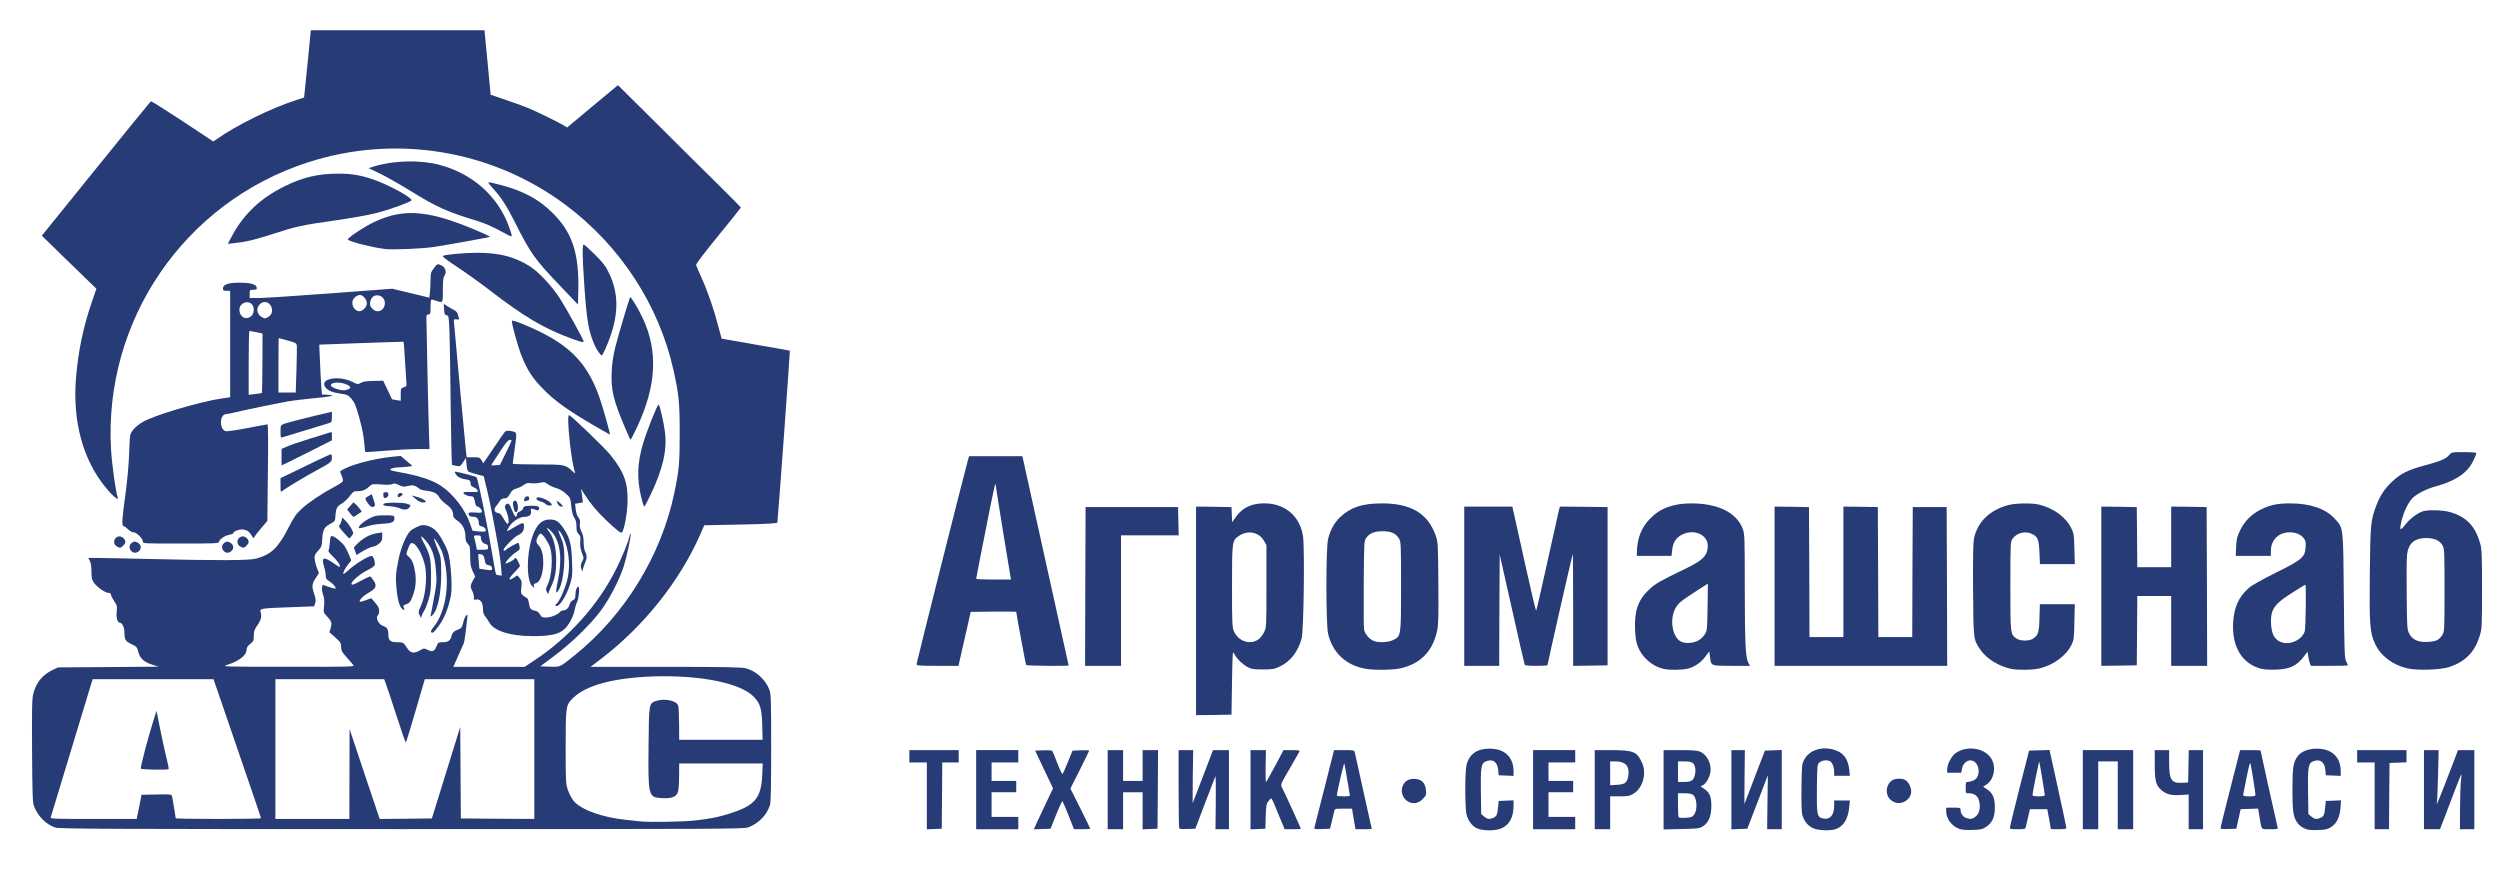 <?xml version="1.0" encoding="UTF-8"?> <svg xmlns="http://www.w3.org/2000/svg" version="1.0" width="2433px" height="867px" viewBox="0 0 2433 867" preserveAspectRatio="xMidYMid meet"><g fill="#fffefe"><path d="M620.5 802.4 c-1.6 -0.2 -7.9 -0.9 -14 -1.5 -23.1 -2.3 -43.7 -9.7 -51 -18.2 -1.9 -2.2 -4.5 -7 -5.7 -10.6 -2.2 -6.4 -2.3 -7.6 -2.3 -44.6 0 -43.7 0.1 -44.3 7.4 -51.4 13.1 -12.7 39.9 -19.6 80.6 -20.8 49.7 -1.4 88 6.1 101.2 19.9 6.5 6.7 7.7 11.3 8.1 30.6 l0.4 17.2 -43.5 0 -43.5 0 -0.4 -17.1 c-0.3 -16.5 -0.4 -17.1 -2.6 -19 -3.3 -2.7 -8.4 -3.3 -13.4 -1.8 -7.3 2.4 -7.3 2.2 -7.3 44.6 0 36.2 0.1 37.2 2.1 40 2.8 3.7 8.7 5 14.6 3.2 5.7 -1.8 6.7 -4.8 6.7 -20.6 l0.1 -12.3 43.6 0 43.6 0 -0.4 14.3 c-0.6 16.9 -2.5 23.4 -8.8 29.1 -9.7 8.7 -30.4 15.3 -56.8 18.1 -12.2 1.3 -50 1.9 -58.7 0.9z" data-index="1" style="opacity: 1; visibility: hidden; fill: rgb(121, 40, 202);"></path><path d="M1298 774.8 c0 -1.8 1.5 -10.6 3.2 -19.5 l3.3 -16.4 3.5 0.3 3.4 0.3 2.8 16 c1.5 8.8 2.7 17.5 2.7 19.3 l0.1 3.2 -9.5 0 -9.5 0 0 -3.2z" data-index="3" style="opacity: 1; visibility: hidden; fill: rgb(121, 40, 202);"></path><path d="M1630.7 798.3 c-0.4 -0.3 -0.7 -7.1 -0.7 -15 l0 -14.3 9.1 0 c5 0 9.9 0.4 10.9 1 2.6 1.4 4 6.3 4 14 0 8.3 -1.4 12.4 -4.6 13.9 -2.7 1.2 -17.6 1.6 -18.7 0.4z" data-index="5" style="opacity: 1; visibility: hidden; fill: rgb(121, 40, 202);"></path><path d="M1975 773.8 c0 -2.4 1.4 -11.4 3.1 -20 l3.2 -15.8 3.3 0 c1.9 0 3.4 0.4 3.4 0.9 0 0.5 1.1 7.6 2.5 15.8 1.4 8.1 2.5 16.7 2.5 19.1 l0 4.2 -9 0 -9 0 0 -4.2z" data-index="7" style="opacity: 1; visibility: hidden; fill: rgb(121, 40, 202);"></path><path d="M1206.5 626.5 c-4.6 -2.5 -6.6 -4.6 -8.6 -9 -1.7 -3.7 -1.9 -7.4 -1.9 -46.8 0 -48.3 -0.1 -47.6 7.3 -52.5 3.2 -2.1 5.5 -2.8 11.3 -3 9.5 -0.5 14.9 1.9 18.5 8.1 l2.4 4.2 0 43 0 43 -2.3 4.7 c-3.5 7.1 -7.1 9.2 -16.2 9.6 -5.5 0.2 -8.3 -0.1 -10.5 -1.3z" data-index="9" style="opacity: 1; visibility: hidden; fill: rgb(121, 40, 202);"></path><path d="M1632.2 627 c-5.5 -3.4 -7.7 -9.6 -7.7 -22 0 -9.8 0.2 -10.9 3 -15.9 2.7 -5 4.4 -6.4 17.2 -14.8 10.2 -6.6 15.1 -9.3 17.3 -9.3 l3.1 0 -0.3 25.8 c-0.3 24.8 -0.4 25.8 -2.6 29.4 -3.8 6 -8.2 8.1 -18.1 8.6 -7.4 0.3 -9.1 0 -11.9 -1.8z" data-index="11" style="opacity: 1; visibility: hidden; fill: rgb(121, 40, 202);"></path><path d="M2348.1 625.8 c-3 -1.6 -5.2 -3.6 -6.5 -6.3 -2 -3.8 -2.1 -6 -2.4 -40 -0.4 -40.7 0 -47 3.1 -51.7 3.9 -5.7 7.9 -7.3 18.7 -7.3 11.2 0 16.2 2 19.2 7.5 1.7 3.2 1.8 6.6 1.8 46.5 0 40.9 -0.1 43.2 -2 46.2 -3.3 5.5 -6.2 6.7 -17.4 7.1 -9 0.3 -10.6 0.1 -14.5 -2z" data-index="13" style="opacity: 1; visibility: hidden; fill: rgb(121, 40, 202);"></path><path d="M239 353.1 l0 -34.1 3.8 0 c2 0.1 6.4 0.7 9.7 1.3 l6 1.3 -0.1 31.7 c0 17.4 -0.3 31.9 -0.6 32.2 -0.2 0.3 -4.6 0.8 -9.6 1.1 l-9.2 0.7 0 -34.2z" data-index="15" style="opacity: 1; visibility: hidden; fill: rgb(121, 40, 202);"></path></g><g fill="#273b76"><path d="M1437.3 806.1 c-4.9 -2.3 -8.7 -7.6 -10.2 -14.1 -0.6 -2.5 -1.1 -13 -1.1 -23.5 0 -10.4 0.5 -21 1.1 -23.5 2.4 -10.6 9.8 -16.2 21.7 -16.4 15.3 -0.3 24.2 7.9 24.2 22.2 l0 4.3 -7.2 -0.3 -7.3 -0.3 -0.5 -5.4 c-0.8 -8 -5.7 -11 -12.5 -7.9 -4 1.8 -4.7 6.1 -4.3 29.6 l0.3 21.4 2.8 2.4 c3.1 2.7 5.4 3 9.1 1.3 3.2 -1.5 3.8 -3 4.5 -10.4 l0.6 -6 7.3 -0.3 7.2 -0.3 0 5.3 c0 10.6 -3.7 17.9 -11 21.6 -5.9 2.9 -18.4 3.1 -24.7 0.3z" data-index="17"></path><path d="M1764 805.8 c-5 -2.5 -8.5 -7.1 -10.1 -13.1 -0.6 -2.4 -0.9 -12.6 -0.7 -26.6 0.3 -22 0.4 -22.7 2.8 -27.1 4.7 -8.3 14.9 -12.3 25.9 -10.1 11 2.2 16.5 8.5 17.8 20.1 l0.6 6 -7.7 0 -7.6 0 0 -4 c0 -4.6 -2.1 -9.5 -4.5 -10.4 -3.1 -1.2 -7.3 -0.6 -9.6 1.3 -2.4 1.9 -2.4 2.1 -2.7 25 -0.3 26.4 0.1 28.5 6.3 29.7 6.7 1.2 10.5 -3.4 10.5 -12.7 l0 -4.9 7.6 0 7.7 0 -0.6 6.3 c-1.1 11.3 -5.1 18.3 -12.4 21.3 -5.4 2.3 -18.1 1.8 -23.3 -0.8z" data-index="18" style="opacity: 1;"></path><path d="M1906.6 806.6 c-7.2 -2.7 -12.6 -9.9 -12.6 -17 l0 -3.6 7 0 c6.3 0 7 0.2 7 2 0 3.5 2.2 6.9 5.3 8 4.5 1.5 6.2 1.3 9.6 -1.5 3.6 -3.1 4.8 -9.1 3.1 -15.3 -1.2 -4.7 -4.7 -7.2 -10 -7.2 -3 0 -3 0 -3 -5.5 0 -4.9 0.2 -5.5 2 -5.5 1.1 0 3.6 -0.6 5.5 -1.4 8.4 -3.5 5.9 -19.6 -3.1 -19.6 -3.6 0 -7.3 3.7 -8 8.1 l-0.7 3.9 -6.8 0 -6.9 0 0 -3.2 c0 -5.3 4.3 -13.3 8.7 -16.2 10.9 -7.2 27.2 -4.7 33.9 5.1 5.5 8.3 3.2 21 -4.7 26.1 l-2.9 1.8 3.7 2.5 c5.6 3.5 7.8 8.8 7.7 17.9 0 9.2 -2.6 14.8 -8.5 18.7 -3.6 2.4 -5.3 2.8 -13.3 3 -6.1 0.2 -10.4 -0.1 -13 -1.1z" data-index="19"></path><path d="M2242.4 806.1 c-2.3 -1 -5.1 -3.3 -6.4 -5.1 -4.2 -5.9 -5 -11 -5 -32.5 0 -21.4 0.8 -26.6 4.9 -32.3 3.2 -4.6 10.1 -7.4 17.9 -7.6 15.3 -0.3 24.2 7.9 24.2 22.2 l0 4.3 -7.2 -0.3 -7.3 -0.3 -0.5 -5.4 c-0.8 -8 -5.7 -11 -12.5 -7.9 -4 1.8 -4.7 6.1 -4.3 29.6 l0.3 21.4 2.8 2.4 c3.1 2.7 5.4 3 9.1 1.3 3.2 -1.5 3.8 -3 4.5 -10.4 l0.6 -6 7.4 -0.3 7.4 -0.3 -0.5 6.8 c-0.7 9.3 -3.5 15.4 -8.9 19 -3.8 2.5 -5.3 2.8 -13.3 3.1 -7.3 0.2 -9.9 -0.1 -13.2 -1.7z" data-index="20"></path><path d="M54 805.4 c-9 -2.8 -17.1 -10.9 -20.8 -20.6 -1.5 -3.7 -1.7 -10.7 -2 -54.1 -0.2 -42.8 -0.1 -50.7 1.3 -56 2.6 -10.3 9 -18 18.5 -22.6 l5.5 -2.6 49 -0.3 49 -0.4 -6 -1.8 c-8.3 -2.6 -12.3 -6.3 -13.9 -12.5 -1.1 -4.7 -1.6 -5.2 -6.6 -7.6 -6 -2.9 -6.8 -4.2 -6.9 -11.4 -0.1 -5.1 -2.2 -9.5 -4.5 -9.5 -2.3 0 -3.7 -4.9 -3 -10.9 0.5 -5.1 0.3 -6 -2.5 -10.1 -1.7 -2.5 -3.1 -5.3 -3.1 -6.2 0 -1.2 -0.8 -1.8 -2.3 -1.8 -3.3 0 -11.3 -5.6 -14.3 -9.9 -2 -3 -2.4 -4.8 -2.4 -10.9 0 -4.6 -0.6 -8.4 -1.5 -10.2 l-1.6 -3 9.8 0 c5.4 0 27.8 0.5 49.8 1 66.8 1.6 97 1.5 103.9 -0.4 14.5 -4 21.2 -10.3 31.1 -29.6 5.4 -10.5 7.8 -14 12.6 -18.4 7 -6.5 19.2 -14.7 31.2 -21.2 4.9 -2.5 9.1 -5.3 9.4 -6.1 0.3 -0.8 -0.2 -3.2 -1.2 -5.4 -1 -2.1 -1.6 -4.1 -1.4 -4.2 7.2 -5.7 31.3 -12.3 51.6 -14.3 l7.3 -0.7 5.7 4.9 5.7 4.9 -4.9 0.7 c-2.8 0.3 -7.1 0.7 -9.6 0.7 -2.5 0.1 -5.3 0.7 -6.4 1.4 -1.6 1.2 -0.7 1.6 7.6 3.1 19.8 3.5 33.3 8 41.5 13.7 12 8.2 23.1 22.8 27.9 36.6 l2.4 6.8 5.8 0.7 c3.2 0.3 6.2 0.3 6.6 -0.1 1.4 -1.4 -0.5 -4.2 -3.4 -4.8 -2.2 -0.4 -2.9 -1.1 -2.9 -3 0 -3.7 -1.8 -6.3 -4.5 -6.3 -3.5 0 -5.5 -1 -5.5 -2.9 0 -1.5 0.9 -1.6 6.5 -1.3 5.4 0.4 6.5 0.2 6.5 -1.1 0 -1.9 -2.7 -4.7 -4.5 -4.7 -0.7 0 -1.6 -1.5 -2 -3.2 -1.2 -6.2 -1.6 -6.8 -4 -6.8 -3.1 0 -7.5 -2 -7.5 -3.4 0 -0.8 2.3 -1 7 -0.8 3.9 0.2 7 0 7 -0.4 0 -1.7 -1.6 -3.3 -4.3 -4.3 -1.9 -0.8 -2.7 -1.8 -2.7 -3.5 0 -2.8 -0.9 -3.6 -4.8 -4.1 -4.6 -0.6 -7.8 -2.2 -9.5 -4.9 -1.3 -1.9 -1.4 -2.6 -0.5 -2.6 1.9 0 19.9 4.7 20.5 5.4 1.5 1.5 10.6 46.2 16.3 80.1 2.7 16.2 2.3 15 5.4 15.3 l2.9 0.4 -0.6 -8.1 c-0.4 -4.5 -1.4 -12.3 -2.3 -17.4 -4.6 -25.8 -8.8 -47.5 -11.6 -58.8 l-3.1 -12.6 -6.7 -1.7 c-3.6 -1 -7.3 -2.1 -8.1 -2.6 -0.9 -0.6 -1.6 -3.3 -1.9 -7.2 l-0.5 -6.2 -2.8 4.2 c-2.6 4.1 -3 4.2 -6.5 3.6 -2 -0.4 -4 -0.8 -4.3 -1 -0.3 -0.2 -0.9 -26.6 -1.3 -58.6 -0.3 -32.1 -0.9 -64.7 -1.2 -72.5 -0.6 -13.5 -0.8 -14.2 -2.8 -14.5 -1.8 -0.3 -2.1 -1.1 -2.4 -5.6 l-0.3 -5.4 4.3 2.7 c2.4 1.4 5.3 3.1 6.5 3.7 1.2 0.6 2.4 2.1 2.7 3.3 0.3 1.3 0.9 3.1 1.2 4 0.6 1.4 0.2 1.6 -2.2 1.3 -2.7 -0.3 -2.9 -0.1 -2.6 2.7 1.6 19.1 11.3 123.2 11.8 126.8 l0.6 4.7 6.3 0 c6 0 6.5 0.2 8.1 2.9 l1.7 3 10 -14.7 c5.4 -8.1 10.5 -15.3 11.2 -16.1 0.9 -0.9 2.5 -1.1 5.2 -0.7 6.7 1.2 6.6 0.7 4.3 16.6 -1.1 8 -2 14.8 -2 15.2 0 0.5 10.8 0.8 24 0.8 26.4 0 27.2 0.1 33.9 6.4 2.6 2.4 3.2 2.6 2.7 1.1 -3.7 -9.9 -8.5 -55.6 -5.8 -55.5 1.8 0.1 34.2 31.3 40.3 38.8 13.6 16.8 17.4 27.7 16.6 47.2 -0.5 11 -3 24.4 -5.3 28.2 -0.8 1.2 -5.2 -2.2 -14.9 -11.4 -9.4 -8.8 -16.3 -17.2 -22 -26.3 -2 -3.3 -3.4 -5.2 -3.1 -4.2 0.3 1 0.9 4.3 1.2 7.2 l0.7 5.4 -3.8 0.7 -3.8 0.7 0.6 5.3 c0.3 3.2 1.4 6.5 2.6 8 1.6 2 1.9 3.5 1.5 6.3 -0.4 2.5 0.1 4.8 1.5 7.6 1.5 2.7 2.1 5.9 2.1 10.5 0.1 3.7 0.7 7.6 1.5 9 1.8 3.2 1.9 6.1 0.1 10.2 -0.8 1.8 -1.8 4.7 -2.2 6.3 l-0.7 3 -1 -3.3 c-0.8 -2.6 -0.6 -3.9 0.8 -6.6 1.8 -3.3 1.8 -3.5 -0.2 -8.8 -1.5 -3.8 -1.9 -6.8 -1.6 -10.8 0.4 -4.7 0.2 -5.8 -1.6 -7.4 -1.6 -1.5 -2.1 -3.1 -2.1 -7.4 0 -3.8 -0.6 -6.2 -2.1 -8.3 -1.4 -2 -2.3 -5.4 -2.9 -11.1 -0.8 -8.2 -0.9 -8.4 -5.3 -12.4 -2.9 -2.6 -6.4 -4.6 -9.4 -5.4 -2.6 -0.7 -6.3 -2.4 -8.1 -3.7 -3 -2.3 -3.7 -2.4 -7.5 -1.5 -2.3 0.6 -6.1 0.8 -8.5 0.5 -3.5 -0.5 -4.9 -0.2 -7.3 1.6 -1.7 1.3 -4.9 2.8 -7.2 3.5 -3.3 0.9 -4.7 2 -6.5 5.4 -1.9 3.4 -2.9 4.2 -5.3 4.2 -2 0 -3.3 0.8 -4.6 2.8 -0.9 1.5 -2.5 3.7 -3.6 4.9 -2.5 2.8 -1.5 6.1 1.9 6.5 1.9 0.2 3.3 1.6 5.3 5.2 1.5 2.7 3.2 5.1 3.9 5.4 2 0.6 1.4 -6.4 -0.9 -11.9 -1.7 -4 -1.9 -5.2 -0.9 -6.4 2.3 -2.7 3.8 -1.6 6.2 4.7 2.4 6.3 4.8 8.7 4.8 4.8 0 -1.5 0.9 -2.5 3 -3.3 1.7 -0.6 3 -2 3.2 -3.2 0.3 -1.7 1.1 -2 6.8 -2.3 7.2 -0.2 9.6 0.7 8.6 3.3 -0.4 1.2 -1.2 1.5 -2.4 1 -0.9 -0.4 -2.7 -1 -3.8 -1.2 -1.9 -0.4 -2.1 -0.1 -1.6 2.3 0.6 3.4 -1.8 5.4 -6.7 5.4 -4.6 0 -12 5 -14.9 10.1 -1.3 2.2 -2 3.9 -1.7 3.9 0.3 0 3.6 -1.8 7.2 -4 8.1 -4.8 9.3 -5 9.3 -0.9 0 4.4 -1.6 6.8 -5.9 8.8 -3.5 1.5 -14.1 12.3 -14.1 14.3 0 1.1 1.7 1 2.4 -0.1 0.8 -1.2 11.7 -7.3 12.2 -6.8 0.2 0.2 0.7 1.7 1 3.4 0.6 2.8 0.2 3.4 -3.3 5.6 -4.1 2.6 -10.3 9.1 -10.3 10.8 0 1.1 7.5 -2.5 8.5 -4.1 0.3 -0.5 1 -1 1.4 -1 0.7 0 4.1 6.4 4.1 7.9 0 0.4 -2.2 3 -5 5.8 -6.2 6.2 -6.9 9.5 -1.3 5.7 l3.8 -2.5 2.3 2.8 c2 2.5 2.2 3.5 1.6 8.9 -0.6 5.8 -0.5 6.2 2 8.2 1.5 1.1 3.2 2.2 3.7 2.4 0.5 0.2 1.3 2.5 1.7 5.2 0.7 5 1.7 6.1 6.4 7.1 1.7 0.3 3.4 1.7 4.3 3.5 1.4 2.6 2.1 3 5.8 3 4.6 0 11.4 -2.7 13.6 -5.3 0.7 -1 2.3 -1.7 3.6 -1.7 2.6 0 5.1 -2.5 6 -6.1 0.4 -1.5 1.7 -3.1 3.1 -3.8 2 -0.9 2.4 -1.8 2.4 -5.1 0 -4.2 1.4 -8 2.9 -8 1.4 0 0.5 11.4 -1.1 14.5 -0.9 1.7 -2.1 5.5 -2.6 8.5 -0.6 3.2 -2.7 8.3 -4.9 12 -6.2 10.3 -13.8 13.1 -35.8 13.1 -21.8 0 -37.9 -5.1 -42.3 -13.3 -1 -1.7 -2.7 -4.3 -3.9 -5.8 -1.7 -2.1 -2.3 -4.1 -2.3 -7.9 0 -5.9 -2.9 -9.6 -6.8 -8.6 -1.9 0.5 -2.2 0.2 -2 -2.2 0.1 -1.6 -0.6 -4.2 -1.5 -6 -2.2 -4.2 -2.1 -5.6 0.5 -10.3 l2.3 -3.9 -2.5 -5.3 c-2 -4.4 -2.4 -7 -2.4 -14.8 -0.1 -8.5 -0.3 -9.7 -2.3 -11.7 -1.7 -1.7 -2.3 -3.5 -2.3 -6.8 0 -6.8 -2.6 -12.1 -7.6 -15.6 -3.1 -2.1 -4.4 -3.7 -4.4 -5.4 0 -4.3 -1.8 -7.2 -6.9 -10.8 -2.7 -2 -5.7 -5 -6.6 -6.7 -1.9 -3.8 -5.5 -5.6 -12.7 -6.4 -3.2 -0.4 -6 -1.2 -6.3 -1.7 -0.4 -0.5 -2 -1.6 -3.7 -2.5 -2.5 -1.3 -3.8 -1.4 -7.8 -0.4 -4.3 1 -5.2 0.9 -8.9 -1 -3.3 -1.7 -4.5 -1.8 -6.3 -0.9 -1.4 0.8 -5 0.9 -10.9 0.4 -7.7 -0.6 -9 -0.4 -10.6 1.2 -3.7 3.7 -7.3 5.3 -11.7 5.3 -4.3 0 -4.8 0.3 -8.3 4.9 -2.1 2.7 -5.5 5.9 -7.5 7.1 -4.8 2.7 -5.9 4.8 -6.3 11.7 -0.3 5.5 -0.4 5.6 -5.2 8.2 -5.8 3.2 -7.1 5.6 -7.7 14.9 -0.4 6.7 -0.7 7.6 -4.1 11.3 -3.3 3.7 -3.6 4.6 -3.2 8.3 0.2 2.2 1.3 6.2 2.3 8.7 l1.8 4.6 -3.2 5 c-3.7 5.7 -3.9 8 -1.4 15.4 1.4 3.9 1.6 6.3 1 8.7 -0.5 1.7 -1 3.2 -1.1 3.3 -0.1 0 -11 0.4 -24.2 0.9 -26.5 0.9 -28.9 1.3 -28 4.1 1.5 4.5 0.7 8 -2.8 13.1 -3.1 4.4 -3.7 6.2 -3.7 10.5 0 4.8 -0.3 5.5 -3.5 8 -2.4 1.9 -3.5 3.6 -3.5 5.5 0 5.5 -7.1 11.1 -19 14.9 -5.4 1.8 -4.2 1.8 59.4 1.8 61.6 0.1 64.8 0 63.5 -1.6 -0.8 -1 -3.7 -4.5 -6.6 -7.7 -4.6 -5.1 -5.3 -6.5 -5.3 -10 0 -3.7 -0.5 -4.5 -5.7 -9.2 l-5.7 -5.1 1.2 -4 c1.5 -5 0.9 -6.7 -3.6 -11.5 -3.4 -3.6 -3.5 -3.8 -2.8 -10 0.4 -4.7 0.2 -7.7 -1 -11.1 -0.9 -2.6 -1.3 -5.8 -1 -7.2 l0.6 -2.4 6 2.1 c3.3 1.2 6.3 1.9 6.6 1.5 0.9 -0.9 -3.2 -5.3 -6.8 -7.5 -2.2 -1.3 -2.8 -2.4 -2.8 -5.1 0 -1.9 -0.7 -5.8 -1.6 -8.7 -3 -9.4 -0.3 -10.1 9.9 -2.8 2.7 2 5.1 3.3 5.3 3.1 1.1 -1.1 -1.8 -5.6 -6.5 -10 -3.2 -3 -4.9 -5.3 -4.4 -6 0.5 -0.7 1 -4.1 1.3 -7.7 0.4 -5.8 0.7 -6.5 2.5 -6.2 2.6 0.5 8.9 5.6 11.7 9.4 1.2 1.7 3.2 5.6 4.4 8.6 l2.3 5.6 -2.9 3.6 c-3.2 4.1 -5.6 8.7 -4.8 9.5 0.3 0.3 2.2 -1.1 4.3 -3 6.7 -6.3 19.8 -14.5 23.3 -14.5 1.4 0 3.4 5.5 3 8.2 -0.2 1.7 -2 3.1 -7 5.6 -9.6 4.8 -19.3 14.2 -14.5 14.2 0.6 0 4.5 -1.8 8.5 -4 4 -2.2 7.7 -4 8.2 -4 0.6 0 2.2 1.8 3.6 4 3.5 5.3 2.5 7.7 -5.1 12 -5.2 3 -9.4 7.4 -8.3 8.6 0.3 0.3 2.9 -0.4 5.9 -1.5 2.9 -1.1 5.3 -2 5.4 -1.8 0 0.1 1.7 2.1 3.8 4.5 2.7 3.1 3.7 5.1 3.7 7.6 0 1.9 -0.4 3.8 -1 4.1 -3 1.9 0.2 9.1 4.7 10.6 4 1.3 5.3 3.4 5.3 8.8 0 5.4 1.9 7.1 8.3 7.1 6.1 0 6.4 0.2 10 5.8 3.2 5 6.5 5.5 12.5 2.1 3.7 -2.1 3.9 -2.2 7.5 -0.4 4.7 2.2 6.4 1.5 8.5 -3.5 1.6 -3.8 1.9 -4 6.3 -4 5.1 0 7.3 -1.6 8.4 -6.2 0.8 -3.2 2.7 -4.9 6.8 -6.3 2.7 -0.9 3.3 -1.8 4.5 -6.5 0.7 -3 2 -6.2 2.9 -7 1.4 -1.4 1.5 -1 0.9 4 -0.4 3 -1.1 9.2 -1.6 13.7 -0.5 4.5 -1.4 9.2 -2.1 10.4 -0.6 1.3 -3.1 6.7 -5.4 12.1 l-4.3 9.8 34.7 0 34.7 0 9.9 -6.6 c33.3 -22 61.8 -53.9 79 -88.3 5.8 -11.5 11.8 -26.3 13 -31.9 0.4 -1.8 0.9 -3.1 1.2 -2.8 0.9 0.8 -3.7 22.3 -6.7 31.9 -4.6 13.9 -13.9 31.8 -22.8 43.7 -10.3 13.6 -28.2 30.9 -45 43.5 l-13.4 10 9.2 0.3 c10.6 0.3 9.3 0.9 24.2 -11 48.8 -39.2 84.4 -97.2 97.1 -158.3 4.6 -22.2 5.2 -28.6 5.2 -58 0 -29.9 -0.8 -37.5 -6.1 -61.5 -14.2 -63.4 -51.9 -121 -105.1 -160.7 -71.9 -53.6 -165.6 -68.9 -250.9 -41.2 -120.2 39 -198.8 154.1 -191.3 280 0.9 14.6 4.7 41.5 6.5 46.3 1.4 3.6 -5.2 -1.9 -11.6 -9.8 -22.3 -26.9 -32.6 -65 -29 -107.1 2.1 -25.6 7.1 -49.6 15.4 -73.7 l4.4 -12.8 -26.6 -25.8 -26.5 -25.8 52.7 -65.2 c28.9 -35.8 53 -65.3 53.4 -65.6 0.5 -0.3 14.3 8.4 30.8 19.3 l30 19.8 3.5 -2.4 c19 -13.4 52.5 -29.9 76.6 -37.7 l8.2 -2.7 0.5 -4.2 c0.3 -2.3 1.8 -17 3.3 -32.7 l2.8 -28.5 84.5 0 84.5 0 3 31.3 3 31.4 14 4.8 c7.7 2.6 17.5 6.1 21.9 7.9 8.1 3.3 29.8 13.9 35.3 17.2 l3.2 2 24.7 -20.6 24.8 -20.6 37.6 37.3 c20.6 20.6 47.5 47.2 59.8 59.3 12.2 12.1 22.2 22.2 22.2 22.5 0 0.3 -9.9 12.7 -22 27.5 -13.3 16.2 -21.9 27.6 -21.6 28.5 0.2 0.8 2.7 6.5 5.4 12.5 6 13.2 12 30.7 16.2 47 1.7 6.5 3.2 12 3.3 12.1 0.1 0.1 15 2.7 33.1 5.8 18.1 3.1 33.1 5.8 33.3 5.9 0.3 0.4 -11.7 165.7 -12.2 167.3 -0.2 0.8 -10.8 1.4 -35.7 1.9 l-35.4 0.7 -3.8 8.7 c-20 45.6 -55.1 89.6 -96.5 121.2 l-10.4 7.9 73 0 c58.2 0 73.9 0.3 78.1 1.4 9.8 2.5 19 10.8 22.9 20.7 1.6 4 1.8 9 1.8 56.4 0 38.5 -0.3 53.1 -1.2 56.1 -3 9.6 -11.2 18 -21.1 21.6 -4.4 1.6 -26.1 1.7 -337.2 1.7 -285.7 0 -333.1 -0.2 -337 -1.5z m622.2 -6.9 c15.1 -1.6 23.3 -3.3 35.3 -7.2 23.4 -7.6 29.3 -14.9 30.3 -37 l0.5 -11.3 -40.7 0 -40.6 0 -0.1 12.3 c0 6.7 -0.5 13.8 -1.2 15.7 -1.6 4.6 -6.5 6.4 -16.1 5.7 -12.7 -0.8 -13 -1.9 -12.4 -53.7 0.3 -37.5 0.5 -38.5 6.8 -40.7 8.9 -3 20.7 -0.5 22.1 4.7 0.4 1.4 0.7 9.4 0.8 17.8 l0.1 15.2 40.6 0 40.6 0 -0.4 -14.2 c-0.4 -16 -2 -21.3 -8.1 -27.6 -12.9 -13.5 -52.3 -21.4 -98.2 -19.9 -38.2 1.4 -64.9 8.5 -77.6 20.8 -7.3 7.1 -7.4 8 -7.4 48.4 0 33.9 0.1 35.2 2.3 41.6 1.2 3.6 3.8 8.4 5.7 10.6 7.3 8.5 27.9 15.9 51 18.2 6.1 0.6 12.4 1.3 14 1.5 8.3 0.9 40.6 0.4 52.7 -0.9z m-542.7 -3.7 c0.3 -1.3 1.4 -6.6 2.4 -11.8 l1.8 -9.5 14.6 -0.3 c14.5 -0.3 14.7 -0.2 15.2 2 0.6 3 3.5 20.1 3.5 21.1 0 0.4 18.7 0.7 41.5 0.7 22.8 0 41.5 -0.3 41.5 -0.7 0 -0.3 -3.6 -11.2 -8.1 -24.2 -4.4 -13 -13.9 -40.7 -21.1 -61.6 -7.1 -20.9 -13.9 -40.6 -15 -43.7 l-2 -5.8 -58.8 0 -58.8 0 -1.1 3.3 c-0.8 2.6 -38.1 125.4 -39.7 131 -0.5 1.6 1.9 1.7 41.5 1.7 l42.1 0 0.5 -2.2z m206.6 -41.5 l0.1 -43.8 14.6 43.8 14.7 43.7 25.4 -0.2 25.4 -0.3 13.8 -44.5 13.8 -44.5 0.3 44.5 0.3 44.5 35.8 0.3 35.7 0.2 0 -68 0 -68 -53.3 0 -53.3 0 -8.9 30.6 c-4.9 16.8 -9.2 30.7 -9.5 30.9 -0.4 0.2 -4.4 -11.2 -8.9 -25.3 -4.6 -14.1 -9.2 -28.1 -10.3 -30.9 l-1.9 -5.3 -53 0 -52.9 0 0 68 0 68 36 0 36 0 0.1 -43.7z m138.7 -200.5 c-0.2 -1.6 -1.2 -2.4 -3.3 -2.8 -2.6 -0.5 -3.1 -1 -3.8 -5.2 -0.7 -3.8 -1.3 -4.7 -3.4 -5.3 -1.4 -0.3 -2.7 -0.5 -2.8 -0.3 -0.1 0.2 0 3.5 0.4 7.3 l0.6 7 4 0.6 c7.9 1.2 8.7 1.1 8.3 -1.3z m-3.8 -20.3 c0 -1.8 -0.7 -2.6 -2.5 -3.1 -2.8 -0.7 -4.5 -3.1 -4.5 -6.3 0 -1.7 -0.6 -2.1 -3.6 -2.1 -2.5 0 -3.5 0.4 -3.1 1.3 0.2 0.7 1 3.8 1.7 7 l1.1 5.7 5.5 0 c5.1 0 5.4 -0.1 5.4 -2.5z m17.2 -91.5 c3.1 -6.3 5.7 -11.8 5.7 -12.2 0.1 -0.5 -0.8 -0.8 -1.8 -0.8 -1.4 0 -4 3.1 -8.7 10.3 -3.7 5.6 -7.4 11.2 -8.2 12.5 -1.5 2.3 -1.5 2.3 2.9 2 l4.4 -0.3 5.7 -11.5z" data-index="21" style="opacity: 1;"></path><path d="M137 748 c0 -3.1 6.6 -28.4 12.2 -46.4 l3.1 -9.9 3.8 18.9 c2.1 10.4 4.9 23.1 6.2 28.2 1.3 5.1 2.1 9.5 1.8 9.7 -0.9 1 -27.1 0.5 -27.1 -0.5z" data-index="22"></path><path d="M902 774.5 l0 -32.5 -8.5 0 -8.5 0 0 -6 0 -6 24 0 24 0 0 6 0 6 -8 0 -8 0 -0.2 32.3 -0.3 32.2 -7.2 0.3 -7.3 0.3 0 -32.6z" data-index="23"></path><path d="M950 768.5 l0 -38.5 20.5 0 20.5 0 0 6 0 6 -13 0 -13 0 0 9 0 9 12 0 12 0 0 5.5 0 5.5 -12 0 -12 0 0 12 0 12 13 0 13 0 0 6 0 6 -20.5 0 -20.5 0 0 -38.5z" data-index="24"></path><path d="M1009.4 799.8 c1.9 -4 6.1 -13 9.4 -19.9 l6 -12.7 -8.7 -18.3 -8.7 -18.4 7.9 -0.3 c4.4 -0.2 8.3 0.1 8.7 0.5 0.4 0.4 2.7 5.9 5 12.1 2.4 6.2 4.7 10.9 5.1 10.5 0.4 -0.4 2.7 -5.7 5.2 -11.8 l4.5 -11 8.1 -0.3 c4.5 -0.2 8.1 0 8.1 0.3 0 0.3 -4.1 8.8 -9.1 18.7 l-9.2 18.2 9.7 19.3 c5.3 10.6 9.6 19.5 9.6 19.8 0 0.3 -3.6 0.5 -7.9 0.5 l-7.9 0 -5.2 -13.2 c-2.9 -7.3 -5.6 -13.6 -6 -14.1 -0.3 -0.4 -3.1 5.5 -6.1 13 l-5.5 13.8 -8.2 0.3 -8.1 0.3 3.3 -7.3z" data-index="25"></path><path d="M1078 768.5 l0 -38.5 7.5 0 7.5 0 0 15 0 15 9.5 0 9.5 0 0 -15 0 -15 7.5 0 7.5 0 -0.2 38.3 -0.3 38.2 -7.2 0.3 -7.3 0.3 0 -18.1 0 -18 -9.5 0 -9.5 0 0 18 0 18 -7.5 0 -7.5 0 0 -38.5z" data-index="26" style="opacity: 1;"></path><path d="M1147.7 806.4 c-0.4 -0.4 -0.7 -17.8 -0.7 -38.6 l0 -37.8 7.1 0 7.1 0 -0.4 25.9 c-0.1 14.3 -0.2 25.9 -0.1 25.8 0.1 -0.2 5.8 -14.9 17.6 -45.9 l2.2 -5.8 7.7 0 7.8 0 0 38.5 0 38.5 -6.6 0 -6.5 0 0.3 -26.5 c0.2 -14.6 0 -25.8 -0.5 -24.8 -0.4 1 -4.9 12.8 -10.1 26.3 l-9.3 24.5 -7.5 0.3 c-4 0.1 -7.7 0 -8.1 -0.4z" data-index="27" style="opacity: 1;"></path><path d="M1217 768.5 l0 -38.5 7.5 0 7.5 0 -0.3 15.5 c-0.1 8.5 0 15.5 0.4 15.5 0.3 0 4.2 -7 8.8 -15.5 l8.2 -15.5 8.1 0 c6 0 7.9 0.3 7.5 1.3 -0.3 0.6 -4.6 8.1 -9.5 16.6 -8.6 14.5 -9 15.5 -7.8 18 2.3 4.3 18.6 40.1 18.6 40.6 0 0.3 -3.6 0.5 -7.9 0.5 l-7.9 0 -4.5 -10.8 c-2.5 -5.9 -5.3 -12.6 -6.2 -15 -1 -2.3 -2 -4.2 -2.4 -4.2 -0.4 0 -1.7 1.3 -2.8 2.9 -1.9 2.4 -2.2 4.5 -2.5 14.7 l-0.3 11.9 -7.2 0.3 -7.3 0.3 0 -38.6z" data-index="28" style="opacity: 1;"></path><path d="M1279.2 805.3 c0.2 -1 4.7 -18.3 9.8 -38.5 l9.3 -36.8 9.8 0 c9.4 0 9.9 0.1 10.4 2.3 1 4.1 16.5 74.1 16.5 74.4 0 0.2 -3.5 0.3 -7.9 0.3 l-7.9 0 -0.6 -3.2 c-0.3 -1.8 -1 -6.3 -1.7 -10 l-1.1 -6.8 -8.4 0 c-8.3 0 -8.4 0 -9 2.8 -0.3 1.5 -1.4 5.9 -2.3 9.7 l-1.7 7 -7.8 0.3 c-7.1 0.3 -7.8 0.1 -7.4 -1.5z m34.4 -32 c-0.2 -1 -1.4 -7.9 -2.6 -15.3 -1.2 -7.4 -2.4 -14.2 -2.7 -15 -0.4 -1.1 -7 27.1 -7.3 31.3 0 0.4 3 0.7 6.6 0.7 5.7 0 6.5 -0.2 6 -1.7z" data-index="29" style="opacity: 1;"></path><path d="M1492 768.5 l0 -38.5 20.5 0 20.5 0 0 6 0 6 -13 0 -13 0 0 9 0 9 12 0 12 0 0 5.5 0 5.5 -12 0 -12 0 0 12 0 12 13 0 13 0 0 6 0 6 -20.5 0 -20.5 0 0 -38.5z" data-index="30"></path><path d="M1552 768.5 l0 -38.5 16.3 0 c21.5 0.1 24.9 1.5 29.8 12.5 4.6 10.5 0.6 24.6 -8.5 30 -3.7 2.2 -5.4 2.5 -13.4 2.5 l-9.2 0 0 16 0 16 -7.5 0 -7.5 0 0 -38.5z m30.1 -7.1 c2.3 -2.4 3.4 -7.9 2.5 -12.9 -0.9 -4.8 -5.3 -7.5 -12.3 -7.5 l-5.3 0 0 11.6 0 11.6 6.5 -0.4 c4.8 -0.3 7.1 -0.9 8.6 -2.4z" data-index="31" style="opacity: 1;"></path><path d="M1619 768.6 l0 -38.6 16 0 c11.3 0 17 0.4 19.3 1.4 6.9 2.8 11.5 11.9 10.3 20 -0.9 5.1 -4.2 11.1 -7.2 12.7 l-2.4 1.2 3.5 2.4 c5.4 3.7 7 7.5 7 16.8 -0.1 9.9 -2.7 16.2 -8.3 19.7 -3.4 2.1 -5 2.3 -20.9 2.6 l-17.3 0.4 0 -38.6z m27.4 26.3 c4.2 -2 5.9 -10.8 3.5 -17.8 -1.5 -4.1 -3.5 -5.1 -10.8 -5.1 l-6.1 0 0 11.3 c0 6.3 0.3 11.7 0.7 12 1.1 1.1 10 0.8 12.7 -0.4z m0.6 -35.7 c2.3 -1.9 3.7 -8.3 2.6 -12.6 -1.1 -4.4 -3.2 -5.6 -10.2 -5.6 l-6.4 0 0 10 0 10 5.9 0 c4.1 0 6.5 -0.5 8.1 -1.8z" data-index="32" style="opacity: 1;"></path><path d="M1685 768.5 l0 -38.5 6.6 0 6.5 0 -0.3 26.5 c-0.2 14.6 -0.2 26.2 0 25.8 0.1 -0.5 4.6 -12.3 10 -26.3 l9.8 -25.5 8.2 -0.3 8.2 -0.3 0 38.6 0 38.5 -7.1 0 -7.1 0 0.3 -26.3 0.4 -26.3 -10 26.1 -10 26 -7.8 0.3 -7.7 0.3 0 -38.6z" data-index="33" style="opacity: 1;"></path><path d="M1956.1 805.3 c0 -1 4.2 -18.2 9.3 -38.3 l9.3 -36.5 9.9 -0.3 10 -0.3 8.2 37.3 c4.5 20.5 8.2 37.9 8.2 38.6 0 0.8 -2.2 1.2 -7.5 1.2 -4.1 0 -7.5 -0.1 -7.6 -0.2 0 -0.2 -0.8 -4.6 -1.7 -9.8 l-1.8 -9.5 -8.4 0 -8.5 0 -1.7 7.5 c-0.9 4.1 -2 8.5 -2.3 9.8 -0.5 2 -1.1 2.2 -8 2.2 -6.5 0 -7.5 -0.2 -7.4 -1.7z m33.9 -31.4 c0 -1.5 -5.1 -32.3 -5.4 -32.7 -0.4 -0.3 -6.6 30.7 -6.6 32.6 0 0.8 1.9 1.2 6 1.2 3.6 0 6 -0.4 6 -1.1z" data-index="34" style="opacity: 1;"></path><path d="M2027 768.5 l0 -38.5 24.5 0 24.5 0 0 38.5 0 38.5 -7.5 0 -7.5 0 0 -33 0 -33 -9.5 0 -9.5 0 0 33 0 33 -7.5 0 -7.5 0 0 -38.5z" data-index="35" style="opacity: 1;"></path><path d="M2130 790.1 l0 -16.9 -7.8 0.5 c-8.9 0.6 -13.6 -0.5 -18.4 -4.5 -5.6 -4.7 -6.8 -9 -6.8 -24.9 l0 -14.3 7 0 7 0 0 11.5 c0 17.6 2.1 20.9 12.8 20.3 l5.7 -0.3 0.3 -15.7 0.3 -15.8 6.9 0 7 0 0 38.5 0 38.5 -7 0 -7 0 0 -16.9z" data-index="36" style="opacity: 1;"></path><path d="M2161 805.9 c0 -0.9 11.7 -47.4 18.1 -72.1 l1 -3.8 9.9 0 c5.5 0 10 0.2 10 0.5 0 0.8 16 72.7 16.6 74.8 0.5 1.5 -0.3 1.7 -7.4 1.7 -9.1 0 -8.1 1.2 -10.3 -12.3 l-1.3 -7.8 -8.5 0.3 -8.5 0.3 -2.1 9.5 -2.1 9.5 -7.7 0.3 c-5.5 0.2 -7.7 -0.1 -7.7 -0.9z m34 -32.4 c0 -1.7 -3.7 -25.5 -4.7 -30 -0.5 -2.3 -1.4 0.6 -3.9 13 -1.8 8.8 -3.3 16.6 -3.4 17.3 0 0.8 1.8 1.2 6 1.2 4.6 0 6 -0.3 6 -1.5z" data-index="37" style="opacity: 1;"></path><path d="M2311 774.5 l0 -32.5 -8.5 0 -8.5 0 0 -6 0 -6 24 0 24 0 0 6 0 5.9 -8.2 0.3 -8.3 0.3 -0.3 32.3 -0.2 32.2 -7 0 -7 0 0 -32.5z" data-index="38"></path><path d="M2359 768.5 l0 -38.5 7.1 0 7.2 0 -0.6 24.8 c-0.3 13.6 -0.8 25.6 -1.2 26.7 -0.5 1.5 -0.4 1.6 0.3 0.5 0.5 -0.8 4 -9.4 7.7 -19 3.7 -9.6 8 -21 9.7 -25.2 l2.9 -7.8 8 0 7.9 0 0 38.5 0 38.5 -7 0 -7 0 0.1 -19.2 c0 -10.6 0.4 -22.7 0.8 -26.8 0.4 -4.1 0.7 -7.6 0.6 -7.8 -0.1 -0.1 -2.6 5.9 -5.5 13.5 -2.8 7.6 -7.5 19.8 -10.3 27.1 l-5.1 13.2 -7.8 0 -7.8 0 0 -38.5z" data-index="39"></path><path d="M1371.3 780.6 c-6.2 -2.8 -8.9 -10.6 -5.8 -16.6 2.2 -4.2 5.3 -6 10.7 -6 6.9 0 10.9 3.7 11.5 10.7 0.5 4.7 0.3 5.3 -2.8 8.6 -4 4.3 -8.8 5.4 -13.6 3.3z" data-index="40"></path><path d="M1843.5 780.6 c-4.3 -1.9 -6.6 -4.9 -7.2 -9.4 -0.6 -4.6 1.5 -9.4 5.2 -11.8 2.9 -1.9 9.4 -2.1 12.5 -0.4 3.2 1.7 6 7 6 11.3 0 7.7 -9.4 13.6 -16.5 10.3z" data-index="41"></path><path d="M1164 594.5 l0 -101.5 17.3 0.2 17.2 0.3 0.3 7.4 0.3 7.3 3.7 -5.2 c7.1 -10 18 -14.3 32.4 -12.9 17.8 1.9 30.1 13.8 32.9 31.7 1.7 11.2 0.7 91.9 -1.3 99.3 -3.4 13 -11 22.8 -21.6 27.7 -5 2.4 -6.9 2.7 -16.2 2.7 -9 0 -11.1 -0.3 -14.8 -2.3 -5.3 -2.8 -11.5 -9.1 -13.3 -13.4 -1.2 -2.9 -1.5 0.3 -1.9 28.2 l-0.5 31.5 -17.2 0.3 -17.3 0.2 0 -101.5z m60.8 27.7 c1.7 -1.2 4.1 -4.3 5.4 -7 2.3 -4.7 2.3 -4.8 2.3 -44.7 l0 -40 -2.4 -4.2 c-4.8 -8.4 -15.5 -10.6 -24 -5 -7.1 4.7 -7.1 4.6 -7.1 49.4 0 36.5 0.2 40.1 1.9 43.8 4.5 9.8 15.8 13.4 23.9 7.7z" data-index="42" style="opacity: 1;"></path><path d="M1329.3 650.9 c-19.2 -3.2 -32.4 -15.5 -36.8 -34.1 -2.2 -9.4 -2.2 -83.8 0 -92.3 2.4 -9.2 6 -15.7 11.8 -21.3 10.3 -9.6 21.4 -13.3 40.7 -13.3 28.2 0 44.5 9.7 52.2 31.2 2.2 6.2 2.3 7.6 2.6 45.9 0.3 32.6 0.1 40.8 -1.2 46.8 -4.2 20.1 -16.4 32.5 -36.1 36.7 -7.6 1.6 -24.8 1.8 -33.2 0.4z m26.3 -27.9 c8 -3.9 7.9 -3.4 7.9 -52.5 0 -41.2 -0.1 -43.1 -2 -46.4 -3 -5 -7.7 -7.1 -15.8 -7.1 -8.1 0 -12.8 1.9 -16 6.4 -2.2 3.1 -2.2 3.5 -2.5 44.6 -0.2 22.8 0 42.9 0.3 44.7 0.7 4 4.9 9.1 9 10.9 4.7 2.1 14.2 1.7 19.1 -0.6z" data-index="43" style="opacity: 1;"></path><path d="M1618.7 650.9 c-10.7 -2.5 -20.7 -11.2 -24.7 -21.5 -1.8 -4.6 -2.4 -8.5 -2.8 -17.5 -0.6 -18.2 3.2 -28.5 14.4 -38.8 6.1 -5.5 9.8 -7.6 35.4 -20 16.3 -7.8 21 -12.7 21 -21.9 0 -10.9 -13.5 -16.8 -25 -10.9 -5.9 2.9 -8.8 7.4 -9.6 14.8 l-0.7 5.9 -16.8 0 -16.9 0 0 -3.2 c0.1 -13.2 4.2 -24.1 12.5 -32.7 9.9 -10.4 22.7 -15.2 40.6 -15.2 25.9 0 44 9 49.9 24.7 1.9 5.2 2 7.7 2 57.2 0.1 53.7 0.7 67.8 3.4 73.1 l1.7 3.1 -18 0 c-20.5 0 -19.8 0.3 -21 -9.2 l-0.6 -4.9 -3.6 4.8 c-4.5 6.1 -10.5 10.2 -17.1 12 -5.8 1.4 -18.3 1.6 -24.1 0.2z m34.7 -27.9 c1.9 -1.1 4.5 -3.8 5.8 -5.8 2.2 -3.5 2.3 -4.7 2.6 -26.5 l0.3 -22.7 -8.8 5.6 c-18.4 11.9 -19.7 13 -22.8 18.5 -5.7 10.4 -3.2 27 4.7 31.9 4.2 2.7 13.1 2.2 18.2 -1z" data-index="44" style="opacity: 1;"></path><path d="M1957.5 651 c-12.2 -2.5 -24.4 -10 -30.2 -18.7 -6.9 -10.2 -6.7 -9.2 -7.1 -58.2 -0.2 -29.9 0.1 -46.1 0.8 -49.7 3.4 -16.4 15.3 -28.1 33.7 -32.9 7 -1.9 23 -2.1 29.8 -0.4 14 3.4 26 12.2 31.2 22.8 2.6 5.2 2.8 6.6 3.1 20.4 l0.4 14.7 -17 0 -16.9 0 -0.5 -11.2 c-0.5 -12.7 -1.6 -15.5 -7.3 -18.2 -6.5 -3.1 -14.7 -1.1 -18.9 4.7 -2 2.8 -2.1 3.9 -2.1 46 0 47 0 46.8 5.7 51 3.5 2.6 12.4 2.8 16.1 0.4 5.4 -3.5 6.2 -6 6.5 -20.4 l0.4 -13.3 17 0 17 0 -0.4 17.3 c-0.3 15.8 -0.5 17.6 -2.8 22.2 -5.1 10.6 -17.6 19.8 -31.2 23 -6.7 1.6 -20.6 1.8 -27.3 0.5z" data-index="45"></path><path d="M2199.9 650.7 c-18.3 -5.2 -28 -21.6 -26.6 -45.2 0.9 -14.8 5.6 -24.9 15.4 -33.4 2.9 -2.6 13 -8.2 25.8 -14.6 25.8 -12.7 28.7 -15.2 29.3 -24.8 0.4 -5.7 0.1 -6.6 -2.3 -9.5 -4.6 -5.5 -15 -6.9 -22.6 -2.9 -5.5 2.9 -8.9 8.9 -8.9 15.9 l0 4.8 -17.1 0 -17.1 0 0.4 -8.9 c0.4 -7.8 0.9 -9.9 4.1 -16.4 4.3 -8.7 10.9 -15.3 19.9 -19.8 9 -4.5 15.9 -6 28.8 -6 19.4 0 34.5 5.3 43.3 15 8.4 9.4 8.1 6.6 8.7 75.1 0.5 55.1 0.7 60.8 2.3 63.7 0.9 1.8 1.7 3.4 1.7 3.8 0 0.3 -8.1 0.5 -18 0.5 l-18 0 -1.1 -2.7 c-0.5 -1.5 -1.3 -4.6 -1.6 -6.9 l-0.6 -4.3 -2.7 3.7 c-7.5 10.2 -14.3 13.5 -28.5 13.9 -6 0.2 -11.8 -0.2 -14.6 -1z m33.6 -26.6 c4.6 -2.1 7.9 -5.4 9.4 -9.4 1.1 -2.7 1.6 -45.7 0.7 -45.7 -0.3 0 -6 3.5 -12.6 7.7 -13.4 8.4 -18.1 13.2 -20 19.8 -1.7 6.1 -0.9 17.1 1.6 21.9 3.7 7.1 12.6 9.6 20.9 5.7z" data-index="46" style="opacity: 1;"></path><path d="M2343 650.5 c-14.4 -3.3 -26.3 -12.3 -31.6 -24 -5.1 -11 -5.6 -18.6 -5.1 -68 0.5 -48.1 0.8 -51.6 6 -65.7 3.6 -9.9 8.3 -17.2 15.7 -24.1 8.1 -7.7 15.9 -11.6 31.5 -15.7 14.9 -3.9 20.9 -6.5 24 -10.1 2.4 -2.9 2.4 -2.9 14.4 -2.9 8.2 0 12.1 0.4 12.1 1.1 0 0.6 -1.3 3.9 -3 7.3 -5.5 11.6 -16.8 19.4 -35.5 24.6 -9.5 2.6 -18 6.8 -23 11.1 -2 1.8 -5.1 6.3 -6.9 10.3 -3.3 6.7 -6.3 18.1 -5.4 20.6 0.2 0.6 2.1 -1.2 4.2 -3.9 4.1 -5.5 11 -10.9 16.6 -13.2 4.9 -2 19.9 -1.7 27.5 0.5 16 4.7 24.5 13.6 29.3 30.9 1.5 5.4 1.7 11.3 1.7 44.2 0 37 -0.1 38.2 -2.3 45.5 -4.9 15.6 -13.8 24.8 -29.4 30.1 -8.3 2.8 -31 3.6 -40.8 1.4z m29.5 -27.9 c1.4 -0.9 3.5 -3.1 4.5 -4.9 1.9 -3 2 -5.3 2 -43.2 0 -37 -0.1 -40.3 -1.8 -43.5 -2.7 -5 -8.1 -7.4 -16.3 -7.4 -11.5 0.2 -17.2 5.4 -18.4 16.7 -0.4 3.4 -0.5 21.1 -0.3 39.2 0.3 31 0.4 33.2 2.4 37 3.1 6.1 8.9 8.8 18.1 8.2 4.5 -0.2 8.2 -1 9.8 -2.1z" data-index="47" style="opacity: 1;"></path><path d="M892 646.3 c0 -1.5 46 -184.1 49.6 -197 l1.5 -5.3 25.9 0 26 0 0.5 2.3 c1.2 5.2 44.5 200.9 44.5 201.3 0 0.8 -40.9 0.4 -41.4 -0.4 -0.4 -0.7 -9.6 -50.1 -9.6 -51.7 0 -0.3 -10 -0.4 -22.1 -0.3 l-22.2 0.3 -4.2 18.5 c-2.4 10.2 -5 22 -6 26.3 l-1.7 7.7 -20.4 0 c-18.4 0 -20.4 -0.2 -20.4 -1.7z m91.5 -84.5 c-0.8 -3.8 -14.5 -88.4 -14.5 -89.8 0 -4.6 -2.1 4.7 -10 45.1 -5 25 -9 45.7 -9 46.2 0 0.4 7.7 0.7 17 0.7 l17 0 -0.5 -2.2z" data-index="48" style="opacity: 1;"></path><path d="M1056.2 570.8 l0.3 -77.3 45 0 45 0 0.3 13.8 0.3 13.7 -28.1 0 -28 0 0 63.5 0 63.5 -17.5 0 -17.5 0 0.2 -77.2z" data-index="49" style="opacity: 1;"></path><path d="M1425 570.5 l0 -77.5 23.4 0 23.4 0 2 8.8 c1.1 4.8 6.2 27.7 11.3 51 5.1 23.2 9.6 41.9 9.9 41.5 0.4 -0.5 5.3 -21.9 11 -47.8 5.7 -25.8 10.7 -48.5 11.2 -50.3 l0.9 -3.2 23.2 0.2 23.2 0.3 0 77 0 77 -16.7 0.3 -16.8 0.2 0 -54.6 c0 -30.1 -0.2 -54.5 -0.4 -54.3 -0.4 0.4 -24.6 106.9 -24.6 108.3 0 0.3 -4.9 0.6 -10.9 0.6 -7.8 0 -11 -0.4 -11.3 -1.2 -0.3 -0.7 -5.9 -25.1 -12.4 -54.3 l-11.9 -52.9 -0.3 54.2 -0.2 54.2 -17 0 -17 0 0 -77.5z" data-index="50" style="opacity: 1;"></path><path d="M1727 570.5 l0 -77.5 16.8 0.2 16.7 0.3 0.3 63.3 0.2 63.2 16.5 0 16.5 0 0 -63.5 0 -63.5 16.8 0.2 16.7 0.3 0.3 63.3 0.2 63.2 16.5 0 16.5 0 0.2 -63.2 0.3 -63.3 16.5 0 16.5 0 0.3 77.3 0.2 77.2 -84 0 -84 0 0 -77.5z" data-index="51" style="opacity: 1;"></path><path d="M2045 570.5 l0 -77.5 17.3 0.2 17.2 0.3 0.3 29.3 0.2 29.2 16.5 0 16.5 0 0 -29.5 0 -29.5 17.3 0.2 17.2 0.3 0.3 77.3 0.2 77.2 -17.5 0 -17.5 0 0 -34 0 -34 -16.5 0 -16.5 0 -0.2 33.8 -0.3 33.7 -17.2 0.3 -17.3 0.2 0 -77.5z" data-index="52" style="opacity: 1;"></path><path d="M419.5 615 c-0.3 -0.6 0.5 -2.4 2 -4.2 13.4 -15.8 17.3 -47.8 9 -72.9 -1.6 -4.8 -7.3 -14.5 -8 -13.7 -0.3 0.3 1.1 4.5 3.1 9.4 3.6 8.8 3.6 9.1 3.8 23.9 0.1 20.1 -3.5 37.1 -9 41.6 -1.6 1.3 -1.7 1.2 -1.1 -1.1 0.3 -1.4 1.8 -9 3.2 -17 2.6 -13.5 2.7 -15.3 1.7 -26.7 -1.1 -13.5 -3.9 -21.5 -10.2 -28.6 -4.8 -5.5 -5.4 -4.5 -1.6 2.6 6.2 11.4 7.1 15.6 7.1 32.2 0 12.8 -0.4 16.2 -2.4 23 -1.3 4.4 -3.1 9.1 -4.1 10.5 -0.9 1.4 -2.1 3.6 -2.5 4.9 l-0.8 2.5 -1.4 -2.8 c-1.4 -2.6 -1.3 -3.3 1.5 -9.5 4 -8.8 5.8 -24.3 4.3 -35.7 -1.8 -13.2 -10.8 -28.2 -14.6 -24.3 -0.7 0.8 -2 3.4 -2.8 5.9 -1.5 4.4 -1.5 4.6 0.8 6.5 3.5 3 5.4 7.6 6.6 16.2 1.2 8.7 0.2 16.4 -3.3 24.5 -1.6 3.7 -2.7 5 -5.4 5.8 -3 1 -3.2 1.4 -2.4 3.6 0.9 2.2 0.8 2.4 -0.9 1.5 -3 -1.6 -5.1 -8.5 -6.2 -20 -1.1 -11.3 -0.8 -15.2 2.2 -29.9 2 -9.8 7.1 -22.1 10.9 -26.1 2.6 -2.7 9.5 -6 12.5 -6.1 4.2 0 9.2 2.1 12.3 5.1 4 3.9 9.5 13.6 12.2 21.3 2.5 7.4 4.4 32.6 3 40.9 -1.8 11.4 -6.2 22.7 -11.5 30.1 -5.1 7.1 -6.8 8.5 -8 6.6z" data-index="53" style="opacity: 1;"></path><path d="M540.6 589.1 c-0.3 -0.5 0 -1.1 0.8 -1.4 2.6 -1 9.5 -16.8 11.2 -25.7 2.5 -12.8 0.9 -27.2 -4.3 -39 -1.1 -2.5 -2.7 -5.1 -3.7 -5.9 -1.9 -1.6 -2 -2 2.4 8.9 4.3 10.6 2.1 40.1 -3.6 48.7 -2.7 4.2 -2.8 1.4 -0.3 -10.4 4.2 -20.2 2.2 -37 -5.7 -46.2 -2 -2.2 -4 -4.1 -4.6 -4.1 -0.6 0 -0.4 0.8 0.4 1.8 5.2 5.9 8 16.2 8.1 29.2 0 11.4 -1.2 17.9 -4.6 25 -1.1 2.5 -2.4 5.4 -2.7 6.5 -0.7 1.9 -0.8 1.8 -1.9 -0.6 -1.1 -2.2 -1 -3.2 0.8 -6.6 4 -8 5.4 -26.6 2.6 -36.1 -1.5 -5 -6.9 -13.2 -9.2 -13.9 -1.4 -0.5 -4.3 4.7 -4.3 7.5 0 1 0.9 2.7 2 3.7 7.5 6.8 5.6 35.1 -2.5 37.1 -2.1 0.5 -2.4 1 -1.9 2.8 0.7 2.1 0.6 2.1 -1.4 0.3 -6.7 -6 -5.7 -36.7 1.7 -53.1 3.7 -8.2 8.4 -11.9 15 -12 5.9 -0.1 9.1 1.9 13.6 8.7 6.1 9.2 7.7 15.4 8.2 31.7 0.5 13.5 0.4 15.1 -2.1 23 -3.7 12.3 -11.8 23.8 -14 20.1z" data-index="54"></path><path d="M346 537.4 c-0.6 -1.6 -1.2 -3.4 -1.5 -4.1 -0.2 -0.6 2.2 -3.3 5.3 -6 5.7 -4.9 11.5 -7.7 18.5 -8.6 l3.7 -0.6 0 4.2 c0 3.6 -0.5 4.6 -3.4 7 -1.9 1.5 -4.3 2.7 -5.4 2.7 -1.9 0 -8.7 3.2 -13.4 6.4 l-2.8 1.8 -1 -2.8z" data-index="55"></path><path d="M127.7 536.2 c-2.2 -2.4 -2.1 -5.5 0.1 -7.5 2.3 -2.1 4.1 -2.1 7 -0.1 2.7 1.8 2.9 5.5 0.4 7.7 -2.4 2.2 -5.5 2.1 -7.5 -0.1z" data-index="56"></path><path d="M217.7 536.2 c-2.2 -2.4 -2.1 -5.5 0.1 -7.5 2.3 -2.1 4.1 -2.1 7 -0.1 2.7 1.8 2.9 5.5 0.4 7.7 -2.4 2.2 -5.5 2.1 -7.5 -0.1z" data-index="57"></path><path d="M113.2 531.4 c-4.1 -2.8 -1.9 -9.4 3.2 -9.4 2.6 0 5.6 2.9 5.6 5.3 0 2 -3.4 5.7 -5.3 5.7 -0.7 0 -2.3 -0.7 -3.5 -1.6z" data-index="58"></path><path d="M233.2 531.4 c-4.1 -2.8 -1.9 -9.4 3.2 -9.4 2.6 0 5.6 2.9 5.6 5.3 0 2 -3.4 5.7 -5.3 5.7 -0.7 0 -2.3 -0.7 -3.5 -1.6z" data-index="59"></path><path d="M139 526.9 c0 -2.9 -6.2 -8.9 -9.2 -8.9 -1.4 0 -3.7 -1.3 -5.3 -3 -1.6 -1.6 -3.5 -3 -4.2 -3 -2 0 -1.6 -6.4 1.8 -31.2 1.8 -13.1 3.2 -28.7 3.5 -37.8 0.3 -8.5 0.7 -17 1 -18.8 0.7 -4.3 4.9 -9 12.1 -13.4 10.4 -6.4 55.8 -19.9 77 -23 l8.3 -1.2 0 -51.8 0 -51.8 -3.5 0 c-3 0 -3.5 -0.3 -3.5 -2.3 0 -3.8 5.4 -5.7 16.3 -5.6 10.8 0.1 16.1 1.6 16.5 4.7 0.3 1.9 -0.1 2.2 -3.2 2.2 -3.5 0 -3.6 0.1 -3.6 4 l0 4 9.1 0 c5 0 36.2 -2 69.4 -4.5 l60.2 -4.5 18 4.3 18.1 4.4 0.6 -5.1 c0.3 -2.8 0.6 -8.3 0.6 -12.2 0 -6.3 0.3 -7.5 3.1 -11.2 3.4 -4.7 3.8 -4.8 7.9 -2.7 3.6 1.9 4.8 6.5 2.6 9.7 -1.2 1.7 -1.6 4.9 -1.6 14 0 13.1 0.2 12.8 -6.8 10.4 -2.2 -0.8 -4.3 -1.2 -4.6 -0.9 -0.3 0.4 -0.6 3.7 -0.6 7.5 0 6.1 -0.2 6.8 -2 6.8 -1.7 0 -2 0.7 -2 4.3 0 7.8 1.9 96 2.5 111.5 l0.5 15.2 -11.3 0 c-6.1 0 -20.1 0.7 -31 1.6 -10.8 1 -19.9 1.5 -20.2 1.2 -0.2 -0.2 -0.7 -4.4 -1.1 -9.4 -0.4 -5.6 -2.1 -14.3 -4.6 -23.3 -3.3 -11.9 -4.6 -15.2 -7.5 -18.7 -3.3 -3.9 -4 -4.3 -11 -5.3 -8.4 -1.3 -12.6 -3.1 -14.9 -6.6 -5.3 -8 13 -11.5 26.4 -4.9 5.3 2.6 5.6 2.6 8.4 1 2.1 -1.3 5.4 -1.8 12.3 -1.9 l9.4 -0.2 4.3 9 c2.3 5 4.2 9 4.3 9.1 0 0.1 1.9 0.4 4.3 0.8 l4.2 0.6 0 -6 c0 -5.8 0.1 -6.1 2.9 -7.1 2.8 -1 2.9 -1.2 2.5 -6.2 -0.2 -2.9 -0.9 -12.6 -1.4 -21.6 -0.5 -9 -1.1 -16.5 -1.2 -16.5 -0.2 -0.1 -18.7 0.5 -41.2 1.3 l-40.9 1.5 0.7 16.5 c0.4 9.1 0.9 20.1 1.3 24.4 l0.6 7.7 4.1 0.1 c2.2 0 5 0.4 6 0.8 1.1 0.4 -5.6 1.5 -16.5 2.5 -10.1 1 -22 2.4 -26.4 3.2 -14.7 2.7 -42.9 8.5 -50.7 10.5 -4.3 1 -8.6 1.9 -9.6 1.9 -6.6 0 -7 15 -0.5 16.6 1.3 0.4 10.7 -1 21.1 -3 10.3 -2 19.1 -3.6 19.6 -3.6 0.5 0 0.7 19.2 0.3 46.9 l-0.5 47 -5.5 6.5 c-3.1 3.5 -6.1 7.4 -6.7 8.6 -1.2 2.2 -1.2 2.2 -2.9 -0.6 -2.5 -4 -4.4 -5.4 -8.4 -6.1 -3.4 -0.5 -9.7 1.8 -9.7 3.6 0 0.5 -1.8 1.2 -4 1.6 -4.3 0.7 -10 4.8 -10 7.1 0 1.2 -5.8 1.4 -37 1.4 -36.9 0 -37 0 -37 -2.1z m115.9 -144.5 c0.2 -0.2 0.4 -13.3 0.5 -29.1 l0.1 -28.7 -6 -1.3 c-3.3 -0.6 -6.3 -1.2 -6.7 -1.3 -0.5 0 -0.8 14 -0.8 31.1 l0 31.1 6.3 -0.7 c3.4 -0.4 6.4 -0.9 6.6 -1.1z m33.6 -21.6 c0.4 -11.7 0.5 -22.6 0.4 -24.2 -0.4 -2.7 -0.9 -3 -8.9 -5.2 -4.7 -1.3 -8.6 -2.4 -8.7 -2.4 -0.2 0 -0.3 11.9 -0.3 26.5 l0 26.5 8.4 0 8.4 0 0.7 -21.2z m49.9 18.2 c3.4 -1.3 3.3 -2.6 -0.4 -4.5 -6.1 -3.1 -16 -2.8 -16 0.5 0 1.2 3.6 3.1 7.5 4.1 4.4 1 6.1 1 8.9 -0.1z m-93.1 -72.2 c2.3 -2.7 2.2 -8.3 -0.3 -10.8 -4.2 -4.2 -12 -0.8 -12 5.2 0 7.8 7.4 11.2 12.3 5.6z m15 2.1 c4.7 -2.1 6 -8 2.6 -12.3 -3.4 -4.4 -9.6 -3.2 -11.9 2.3 -1.5 3.7 0.2 7.9 4 9.8 3 1.5 2.4 1.5 5.3 0.2z m94.2 -8.4 c1.6 -1.5 2.5 -3.6 2.5 -5.5 0 -3.5 -3.8 -8 -6.8 -8 -1.1 0 -3.1 0.9 -4.6 2.1 -3.4 2.7 -3.6 8.2 -0.4 11.6 2.8 3 6.3 2.9 9.3 -0.2z m16.4 1.5 c3 -1.6 4.6 -6.5 3.1 -9.9 -2.4 -6 -10.8 -6.4 -13 -0.5 -1.6 4 -1.2 6.3 1.5 8.9 2.5 2.6 5.4 3.1 8.4 1.5z" data-index="60" style="opacity: 1;"></path><path d="M334.3 518.1 c-4.3 -4.8 -5 -6.1 -3.9 -7 0.7 -0.6 1.6 -2.6 2 -4.3 l0.6 -3.2 3.3 3.2 c1.7 1.7 4.3 5.1 5.6 7.6 2.3 4.4 2.3 4.5 0.5 7 -1.1 1.4 -2.1 2.5 -2.4 2.5 -0.3 0 -2.9 -2.6 -5.7 -5.8z" data-index="61"></path><path d="M349.3 513.8 c-0.9 -1.6 4.4 -6.3 10.5 -9.4 5 -2.5 6.8 -2.9 14.7 -2.9 8.3 0 9 0.2 9.3 2 0.6 4.4 -1.9 5.8 -11.4 6.2 -5.7 0.3 -11.3 1.2 -15.7 2.7 -3.8 1.3 -7 1.9 -7.4 1.4z" data-index="62"></path><path d="M340.6 499.4 l-2.8 -3.6 2.8 -3.1 c1.6 -1.8 3 -3.4 3.1 -3.6 0.4 -0.6 4.3 3 6.4 6.1 l2 2.7 -3.8 2.5 c-2.1 1.5 -4 2.6 -4.3 2.6 -0.3 0 -1.8 -1.6 -3.4 -3.6z" data-index="63"></path><path d="M500 494.9 c-1.4 -4.9 -1 -7.3 1.1 -7.7 2.9 -0.5 4.2 10.1 1.4 11.2 -1 0.4 -1.7 -0.6 -2.5 -3.5z" data-index="64"></path><path d="M388.3 494.4 c-1.8 -0.7 -5.7 -1.5 -8.8 -1.7 -5.6 -0.3 -7.4 -1.1 -6.1 -2.4 1.4 -1.4 17.9 -1.5 22.4 -0.1 4.2 1.3 4.2 1.4 2.7 3.6 -1.9 2.5 -5.3 2.8 -10.2 0.6z" data-index="65" style="opacity: 1;"></path><path d="M358 489.8 c-3.2 -4.5 -3.2 -5.1 1 -7.3 l2.8 -1.5 1.6 4.7 c2.1 6 2 7 -0.4 7.6 -1.5 0.4 -2.7 -0.5 -5 -3.5z" data-index="66"></path><path d="M542.7 490 c-1.4 -2.7 -1.4 -2.9 0.1 -2.1 1 0.5 2.6 1.9 3.6 3 1.9 2.1 1.9 2.1 -0.2 2.1 -1.3 0 -2.6 -1.1 -3.5 -3z" data-index="67"></path><path d="M624 483.8 c-4.3 -18.1 -3.8 -33 1.7 -51.7 3.4 -11.8 14.4 -39.4 15.3 -38.4 1.3 1.4 4.9 17.2 6.1 26.6 2.3 17.3 -1.9 35.8 -13.7 60.7 -3.1 6.6 -6 12 -6.5 12 -0.4 0 -1.7 -4.2 -2.9 -9.2z" data-index="68" style="opacity: 1;"></path><path d="M531 490.5 c-0.7 -0.8 -3 -2 -5.1 -2.5 -4.1 -1.1 -5.4 -4 -1.9 -4 4.2 0 13 4.8 13 7.2 0 1.4 -4.7 0.9 -6 -0.7z" data-index="69"></path><path d="M404.5 485.5 l-4 -3.4 4 1.1 c8.4 2.2 12.9 5.8 7.3 5.8 -2.3 0 -4.5 -1.1 -7.3 -3.5z" data-index="70"></path><path d="M510.2 485.9 c0.4 -3.2 4.8 -4.1 4.8 -1 0 1.2 -0.4 2.1 -0.9 2.1 -0.5 0 -1.7 0.3 -2.6 0.6 -1.3 0.5 -1.6 0.2 -1.3 -1.7z" data-index="71"></path><path d="M373.6 484.2 c-0.3 -0.3 -0.6 -1.6 -0.6 -2.9 0 -1.8 0.5 -2.3 2.5 -2.3 2 0 2.5 0.5 2.5 2.4 0 2.2 -3.1 4.2 -4.4 2.8z" data-index="72"></path><path d="M387 482.6 c0 -2.2 2.3 -3.6 4 -2.5 1.3 0.8 1.2 1.2 -0.4 2.4 -2.5 1.9 -3.6 1.9 -3.6 0.1z" data-index="73"></path><path d="M273 472.3 l0 -7 7.3 -3.5 c19.5 -9.6 41.1 -19.8 41.9 -19.8 0.4 0 0.8 1.5 0.8 3.4 0 4 -1 4.9 -14.5 12.1 -11.3 6.1 -31.4 18.2 -33.7 20.3 -1.7 1.4 -1.8 1.1 -1.8 -5.5z" data-index="74"></path><path d="M274 444.9 l0 -8 5.5 -2.4 c3 -1.4 12.8 -4.7 21.8 -7.5 9 -2.7 17.6 -5.4 19.1 -5.9 2.6 -1 2.6 -1 2.6 3.2 l0 4.2 -18.7 9.5 c-10.4 5.2 -21.4 10.7 -24.5 12.2 l-5.8 2.7 0 -8z" data-index="75" style="opacity: 1;"></path><path d="M608.5 416.8 c-11.8 -27.8 -14 -37.4 -13.2 -55.3 0.4 -8.5 1.5 -15.5 3.6 -24 2.9 -11.8 13.6 -47.3 14.4 -48.2 0.7 -0.7 7.5 10.4 11.7 19.3 15.8 32.7 14 66.9 -5.5 108.2 -3 6.1 -5.6 11.2 -5.8 11.2 -0.3 0 -2.6 -5.1 -5.2 -11.2z" data-index="76"></path><path d="M273 420 c0 -5.9 0.1 -6.1 3.3 -7.5 2.7 -1.1 33.2 -8.8 43.5 -11 l3.2 -0.7 0 5 c0 4.8 -0.2 5.1 -3.2 6.1 -2.6 0.8 -21.8 6.6 -45 13.7 -1.6 0.5 -1.8 -0.2 -1.8 -5.6z" data-index="77" style="opacity: 1;"></path><path d="M579.4 414.9 c-25.8 -15 -39.1 -24.4 -49.9 -35.4 -11.1 -11.1 -16.2 -18.9 -22 -33.4 -3.7 -9.4 -9.8 -31.5 -9.3 -33.8 0.2 -0.8 4.1 0.4 11.8 3.6 42.6 17.7 61 35.5 73.5 71.2 3.2 9.1 10.7 35.9 10.1 35.9 -0.1 0 -6.5 -3.6 -14.2 -8.1z" data-index="78" style="opacity: 1;"></path><path d="M582.5 342.6 c-1.4 -1.8 -3.7 -6.1 -5 -9.5 -4.9 -12 -6.7 -23.2 -9 -57.6 -1.8 -26.6 -1.9 -37.5 -0.4 -37.5 0.6 0 5.5 4.4 10.9 9.8 8.1 8.1 10.4 11.1 13.8 18.2 9 18.8 9.4 38.2 1.1 61.6 -3 8.6 -7.5 18.4 -8.4 18.4 -0.2 0 -1.6 -1.5 -3 -3.4z" data-index="79"></path><path d="M556.2 329.5 c-26.2 -9.5 -46.1 -21.2 -79.2 -46.7 -9.6 -7.4 -24.2 -17.9 -32.4 -23.2 -10.4 -6.9 -14.5 -10.1 -13.5 -10.6 2.3 -1.3 21.3 -3 33.2 -3 21.7 0 36.5 3.8 51.2 13.1 8.5 5.3 21.2 18.8 29.1 30.9 6 9.2 23.4 40.5 23.4 42.3 0 1.2 -2.2 0.7 -11.8 -2.8z" data-index="80"></path><path d="M545.8 278.9 c-25.4 -26.5 -29.2 -31.8 -45.2 -63.6 -7.8 -15.5 -13.4 -24 -21.4 -32.5 -2.5 -2.7 -4.3 -5.1 -4 -5.3 0.7 -0.7 18.2 3.9 26 6.8 14.9 5.7 24.8 11.7 35.2 21.6 20.4 19.5 27.3 39.9 26.4 77.5 l-0.3 13 -16.7 -17.5z" data-index="81"></path><path d="M375.5 242.4 c-12.7 -1.4 -35.6 -7.2 -37 -9.3 -0.8 -1.3 16.5 -12.8 26 -17.2 30.1 -14.1 55.3 -11.3 107.8 12.1 2.7 1.2 4.7 2.3 4.5 2.5 -0.5 0.5 -43.9 8.3 -55.8 10 -10.6 1.5 -38.1 2.7 -45.5 1.9z" data-index="82"></path><path d="M225.9 229.4 c11.3 -21.1 27.8 -36.6 50.6 -47.9 18.1 -9 33 -12.5 52.8 -12.5 13.8 0 23.3 1.7 36.7 6.7 14.6 5.4 35.8 17.2 34.5 19.3 -1.1 1.7 -22.3 9.4 -35 12.5 -7.1 1.8 -24.5 4.9 -38.5 6.9 -33.7 4.8 -38.3 5.8 -59.9 12.8 -19.6 6.3 -27.5 8.2 -38.5 9.3 l-6.9 0.8 4.2 -7.9z" data-index="83"></path><path d="M485.5 224 c-6 -3.3 -14.8 -7.1 -19.5 -8.5 -31.2 -9.5 -40.5 -13.6 -67 -30 -9.6 -5.9 -22.6 -13.3 -28.9 -16.4 l-11.4 -5.5 5.9 -1.8 c19.1 -5.7 44.1 -6.3 62.6 -1.5 32.5 8.5 57.5 30.6 68.2 60.5 2.8 7.8 3.1 9.2 1.9 9.2 -0.5 0 -5.7 -2.7 -11.8 -6z" data-index="84"></path></g></svg> 